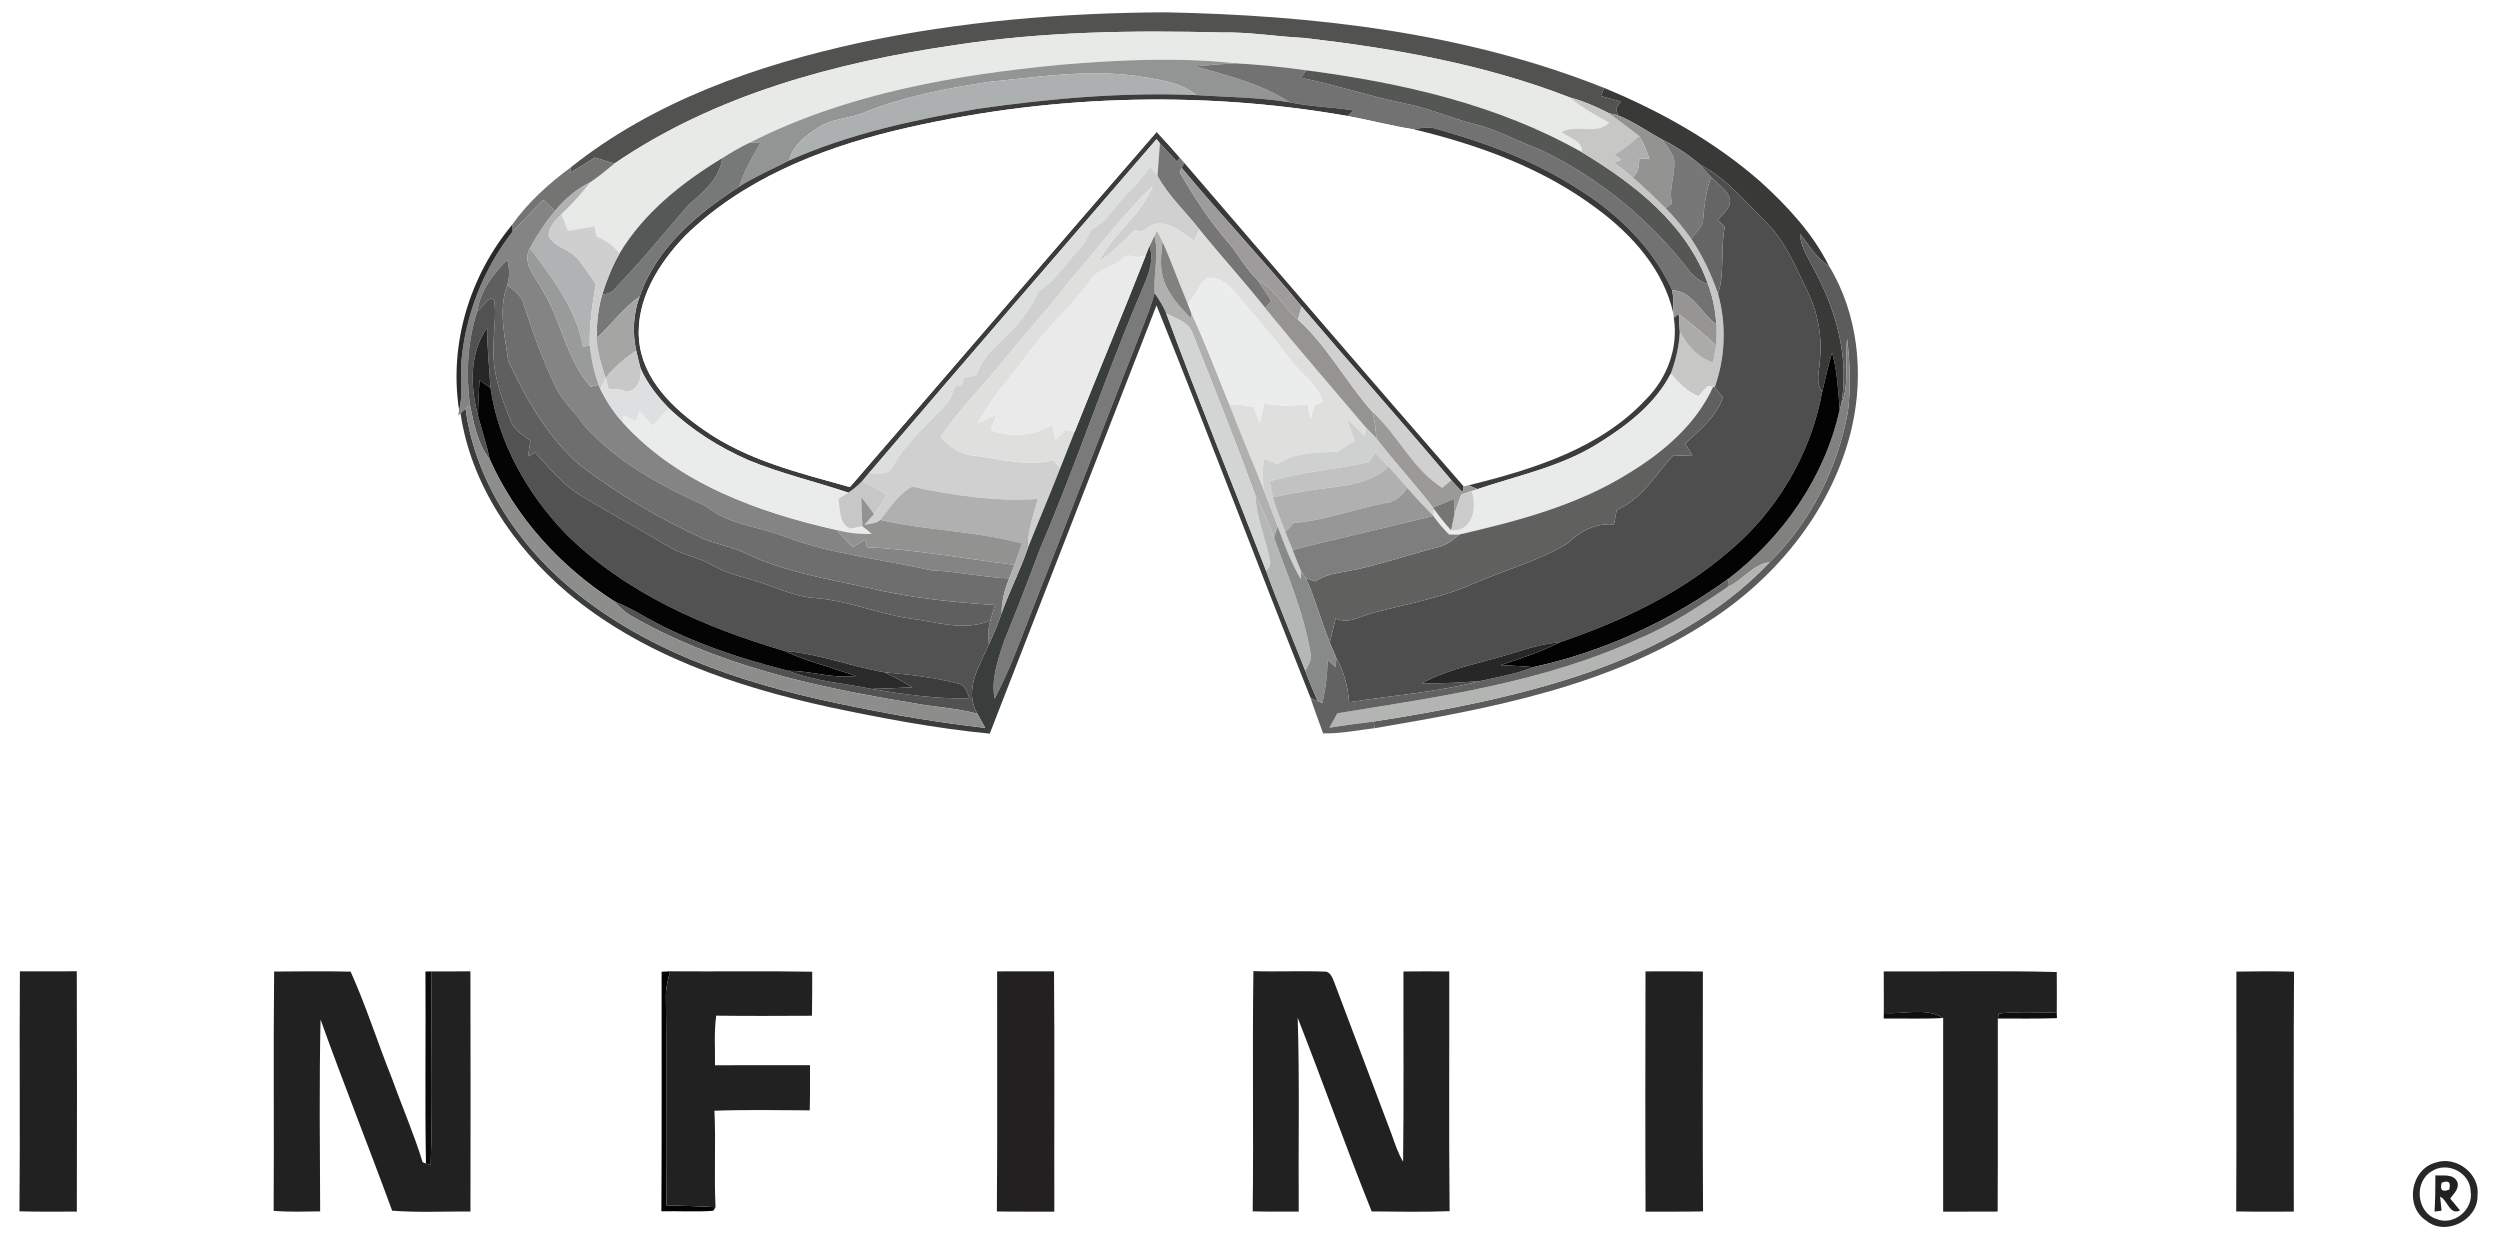 <?xml version="1.0" encoding="UTF-8" ?>
<!DOCTYPE svg PUBLIC "-//W3C//DTD SVG 1.1//EN" "http://www.w3.org/Graphics/SVG/1.1/DTD/svg11.dtd">
<svg width="573pt" height="285pt" viewBox="0 0 573 285" version="1.1" xmlns="http://www.w3.org/2000/svg">
<path fill="#ffffff" d=" M 0.00 0.00 L 573.00 0.00 L 573.00 285.00 L 0.00 285.00 L 0.00 0.00 Z" />
<path fill="#525251" d=" M 196.89 9.83 C 219.92 4.89 243.53 2.94 267.05 2.82 C 301.15 3.50 335.81 7.42 367.70 20.17 C 367.51 20.63 367.12 21.55 366.92 22.01 C 368.43 22.44 369.94 22.85 371.45 23.27 C 371.10 23.79 370.75 24.32 370.42 24.85 C 370.51 25.24 370.70 26.03 370.79 26.43 C 370.28 26.31 369.28 26.07 368.77 25.95 C 365.89 24.47 362.91 23.15 359.77 22.32 C 340.33 14.76 319.62 11.10 298.96 8.70 C 292.62 8.40 286.34 7.31 279.98 7.44 C 259.50 6.93 238.96 7.22 218.68 10.36 C 191.40 14.35 163.81 21.77 140.80 37.50 C 139.31 37.03 137.83 36.57 136.35 36.12 C 134.45 37.33 132.54 38.52 130.58 39.64 L 130.93 38.27 C 149.92 23.18 173.42 14.96 196.89 9.83 Z" />
<path fill="#e8eae8" d=" M 218.68 10.36 C 238.96 7.22 259.50 6.93 279.98 7.44 C 286.34 7.31 292.62 8.40 298.96 8.70 C 319.62 11.10 340.33 14.76 359.77 22.32 C 362.50 24.68 365.68 26.38 368.81 28.13 C 365.82 31.08 361.38 28.33 357.92 30.26 C 359.51 31.68 362.82 32.19 362.57 34.90 C 343.27 23.94 321.25 18.98 299.43 16.12 C 294.03 15.37 288.61 14.80 283.17 14.51 C 269.81 13.06 256.33 13.74 242.98 14.85 C 218.63 17.20 193.87 21.50 171.87 32.68 C 169.69 33.73 167.59 34.93 165.56 36.23 C 156.35 41.82 147.59 48.74 141.99 58.10 C 140.62 56.32 138.78 55.06 136.72 54.20 C 136.56 53.43 136.40 52.65 136.25 51.88 C 134.22 52.21 132.19 52.55 130.16 52.90 C 129.67 51.61 129.18 50.33 128.70 49.04 C 131.09 46.82 133.25 44.37 135.25 41.80 C 137.20 40.49 139.00 39.00 140.80 37.50 C 163.81 21.77 191.40 14.35 218.68 10.36 Z" />
<path fill="#939494" d=" M 242.98 14.85 C 256.33 13.74 269.81 13.06 283.17 14.51 C 280.09 14.67 277.02 14.96 273.95 15.18 C 281.33 17.35 289.03 19.15 295.53 23.43 C 288.49 22.28 281.34 22.27 274.25 21.80 C 270.31 18.68 265.14 18.17 260.36 17.39 C 249.15 15.87 237.91 17.65 226.75 18.76 C 217.19 20.22 207.64 22.00 198.61 25.56 C 194.78 27.29 190.22 27.06 186.80 29.72 C 184.18 31.45 181.63 33.57 180.88 36.78 C 177.03 38.73 173.07 40.47 169.41 42.77 C 170.58 39.21 172.44 35.95 174.31 32.73 C 173.70 32.72 172.48 32.69 171.87 32.68 C 193.87 21.50 218.63 17.20 242.98 14.85 Z" />
<path fill="#717271" d=" M 273.95 15.18 C 277.02 14.96 280.09 14.67 283.17 14.51 C 288.61 14.80 294.03 15.37 299.43 16.12 C 299.11 16.55 298.46 17.39 298.13 17.82 C 306.22 19.45 314.04 22.12 322.13 23.75 C 327.51 24.78 332.52 27.10 337.83 28.39 C 343.05 29.68 347.76 32.35 352.79 34.20 C 366.24 40.53 378.00 50.20 387.10 61.94 C 388.16 63.51 389.79 64.48 391.50 65.20 C 392.61 68.13 393.15 71.24 393.42 74.35 C 389.87 71.97 388.02 66.70 383.27 66.52 C 378.87 56.95 371.15 49.29 362.33 43.71 C 352.26 37.07 340.84 32.79 329.28 29.56 C 327.57 28.97 325.77 29.30 324.05 29.64 C 318.92 28.87 313.90 27.50 308.80 26.58 C 309.18 26.27 309.92 25.65 310.29 25.33 C 305.40 24.49 300.39 24.48 295.53 23.43 C 289.03 19.15 281.33 17.35 273.95 15.18 Z" />
<path fill="#adb0b0" d=" M 226.75 18.76 C 237.91 17.65 249.15 15.87 260.36 17.39 C 265.14 18.17 270.31 18.68 274.25 21.80 C 257.43 21.08 240.60 22.58 223.96 24.96 C 209.28 27.50 194.54 30.69 180.88 36.78 C 181.63 33.57 184.18 31.45 186.80 29.72 C 190.22 27.06 194.78 27.29 198.61 25.56 C 207.64 22.00 217.19 20.22 226.75 18.76 Z" />
<path fill="#555755" d=" M 298.13 17.82 C 298.46 17.39 299.11 16.55 299.43 16.12 C 321.25 18.98 343.27 23.94 362.57 34.90 C 374.61 42.13 386.67 51.47 391.50 65.20 C 389.79 64.48 388.16 63.51 387.10 61.94 C 378.00 50.20 366.24 40.53 352.79 34.20 C 347.76 32.35 343.05 29.68 337.83 28.39 C 332.52 27.10 327.51 24.78 322.13 23.75 C 314.04 22.12 306.22 19.45 298.13 17.82 Z" />
<path fill="#393938" d=" M 367.70 20.17 C 380.59 25.49 392.95 32.41 403.48 41.62 C 409.64 47.22 415.46 53.46 419.21 60.97 C 416.28 59.21 414.66 56.16 412.56 53.60 C 412.64 56.48 414.39 58.89 415.59 61.41 C 420.80 70.90 423.94 81.90 422.01 92.76 L 421.65 93.86 C 421.34 89.48 421.07 85.06 419.92 80.80 C 419.06 83.78 418.32 86.80 417.65 89.83 C 416.10 87.83 416.95 85.31 417.07 83.04 C 417.73 77.50 416.75 71.83 414.31 66.82 C 411.65 61.34 409.33 55.48 404.93 51.10 C 400.15 46.38 395.82 40.98 389.77 37.80 C 387.03 35.51 384.08 33.47 380.86 31.92 C 377.49 30.10 374.37 27.82 370.79 26.43 C 370.70 26.03 370.51 25.24 370.42 24.85 C 370.75 24.32 371.10 23.79 371.45 23.27 C 369.94 22.85 368.43 22.44 366.92 22.01 C 367.12 21.55 367.51 20.63 367.70 20.17 Z" />
<path fill="#3c3c3c" d=" M 223.96 24.96 C 240.60 22.58 257.43 21.08 274.25 21.80 C 281.34 22.27 288.49 22.28 295.53 23.43 C 300.39 24.48 305.40 24.49 310.29 25.33 C 309.92 25.65 309.18 26.27 308.80 26.58 C 274.42 20.55 238.87 21.82 204.94 29.98 C 187.49 34.25 170.07 41.27 157.06 54.03 C 150.96 60.37 145.71 68.73 146.47 77.86 C 147.24 86.98 154.36 93.76 161.48 98.64 C 171.39 105.57 183.32 108.41 194.79 111.64 C 218.26 84.54 241.58 57.30 265.10 30.23 C 266.94 32.19 268.74 34.18 270.49 36.22 L 269.75 37.01 C 268.44 35.64 267.12 34.27 265.85 32.85 C 265.66 32.61 265.28 32.13 265.09 31.89 C 243.12 57.37 221.04 82.77 199.22 108.38 C 198.70 109.01 198.18 109.63 197.66 110.25 C 196.70 111.26 195.63 112.17 194.46 112.93 C 186.81 110.35 178.91 108.53 171.45 105.43 C 164.81 102.51 158.55 98.59 153.30 93.56 C 150.71 90.89 148.36 87.92 146.83 84.49 C 146.48 83.13 146.14 81.76 145.83 80.39 C 144.90 76.25 145.16 71.91 146.61 67.93 C 150.43 56.77 159.82 48.96 169.41 42.77 C 173.07 40.47 177.03 38.73 180.88 36.78 C 194.54 30.69 209.28 27.50 223.96 24.96 Z" />
<path fill="#ffffff" d=" M 204.94 29.98 C 238.87 21.82 274.42 20.55 308.80 26.58 C 313.90 27.50 318.92 28.87 324.05 29.64 C 338.94 33.21 353.70 38.56 366.04 47.85 C 374.09 53.80 381.29 61.82 383.53 71.84 C 383.55 72.10 383.60 72.61 383.63 72.86 C 384.72 79.62 382.14 86.61 377.36 91.42 C 366.74 102.88 351.28 107.58 336.58 111.24 C 336.30 111.30 335.75 111.42 335.47 111.48 C 313.99 86.89 292.75 62.08 271.44 37.34 C 271.12 36.96 270.81 36.59 270.49 36.22 C 268.74 34.18 266.94 32.19 265.10 30.23 C 241.58 57.30 218.26 84.54 194.79 111.64 C 183.32 108.41 171.39 105.57 161.48 98.64 C 154.36 93.76 147.24 86.98 146.47 77.86 C 145.71 68.73 150.96 60.37 157.06 54.03 C 170.07 41.27 187.49 34.25 204.94 29.98 Z" />
<path fill="#c7c7c6" d=" M 359.77 22.32 C 362.91 23.15 365.89 24.47 368.77 25.95 C 371.09 27.69 373.43 29.41 375.72 31.18 C 373.91 32.77 371.98 34.21 369.97 35.53 C 370.38 35.81 371.21 36.36 371.63 36.64 C 371.20 36.80 370.35 37.11 369.92 37.27 C 371.37 38.34 372.80 39.43 374.17 40.60 C 376.79 42.89 379.31 45.29 381.79 47.73 C 383.90 49.90 385.85 52.23 387.61 54.70 C 390.24 58.60 392.24 62.88 393.78 67.32 C 395.74 74.36 395.47 81.88 393.02 88.77 L 392.67 88.62 C 392.35 88.59 391.69 88.53 391.36 88.50 C 390.66 89.26 389.97 90.05 389.30 90.84 C 386.68 89.79 384.74 87.73 382.94 85.65 C 384.09 82.54 384.87 79.28 385.01 75.96 C 386.70 79.07 389.09 82.07 392.64 83.08 C 392.89 81.78 393.13 80.47 393.35 79.17 C 393.44 77.56 393.47 75.96 393.42 74.35 C 393.15 71.24 392.61 68.13 391.50 65.20 C 386.67 51.47 374.61 42.13 362.57 34.90 C 362.82 32.19 359.51 31.68 357.92 30.26 C 361.38 28.33 365.82 31.08 368.81 28.13 C 365.68 26.38 362.50 24.68 359.77 22.32 Z" />
<path fill="#939392" d=" M 368.77 25.95 C 369.28 26.07 370.28 26.31 370.79 26.43 C 374.37 27.82 377.49 30.10 380.86 31.92 C 381.90 33.26 382.99 34.62 383.63 36.21 C 384.25 39.68 382.33 43.10 383.22 46.57 C 382.86 46.86 382.14 47.44 381.79 47.73 C 379.31 45.29 376.79 42.89 374.17 40.60 C 375.61 39.59 375.63 37.89 375.75 36.32 C 376.51 36.34 377.28 36.36 378.05 36.38 C 377.39 34.59 376.73 32.80 375.72 31.18 C 373.43 29.41 371.09 27.69 368.77 25.95 Z" />
<path fill="#393938" d=" M 324.05 29.64 C 325.77 29.30 327.57 28.97 329.28 29.56 C 340.84 32.79 352.26 37.07 362.33 43.71 C 371.15 49.29 378.87 56.95 383.27 66.52 C 383.60 68.27 383.56 70.07 383.53 71.84 C 381.29 61.82 374.09 53.80 366.04 47.85 C 353.70 38.56 338.94 33.21 324.05 29.64 Z" />
<path fill="#afafaf" d=" M 375.72 31.18 C 376.73 32.80 377.39 34.59 378.05 36.38 C 377.28 36.36 376.51 36.34 375.75 36.32 C 375.63 37.89 375.61 39.59 374.17 40.60 C 372.80 39.43 371.37 38.34 369.92 37.27 C 370.35 37.11 371.20 36.80 371.63 36.64 C 371.21 36.36 370.38 35.81 369.97 35.53 C 371.98 34.21 373.91 32.77 375.72 31.18 Z" />
<path fill="#777778" d=" M 380.86 31.92 C 384.08 33.47 387.03 35.51 389.77 37.80 C 390.57 38.74 391.35 39.70 392.20 40.61 C 391.05 43.71 390.60 46.98 390.36 50.26 C 390.28 52.11 388.56 53.28 387.61 54.70 C 385.85 52.23 383.90 49.90 381.79 47.73 C 382.14 47.44 382.86 46.86 383.22 46.57 C 382.33 43.10 384.25 39.68 383.63 36.21 C 382.99 34.62 381.90 33.26 380.86 31.92 Z" />
<path fill="#767978" d=" M 165.56 36.23 C 167.59 34.93 169.69 33.73 171.87 32.68 C 172.48 32.69 173.70 32.72 174.31 32.73 C 172.44 35.95 170.58 39.21 169.41 42.77 C 159.82 48.96 150.43 56.77 146.61 67.93 C 142.84 70.62 140.12 74.41 136.74 77.53 C 136.77 74.16 137.04 70.77 138.02 67.53 C 139.17 67.37 140.35 67.08 141.05 66.05 C 146.94 59.93 152.31 53.33 157.86 46.91 C 161.22 44.06 164.96 40.90 165.56 36.23 Z" />
<path fill="#dcdfde" d=" M 199.22 108.38 C 221.04 82.77 243.12 57.37 265.09 31.89 C 265.28 32.13 265.66 32.61 265.85 32.85 C 265.69 35.34 265.45 37.83 265.29 40.32 C 264.88 39.81 264.06 38.79 263.65 38.28 C 260.86 42.26 257.05 45.36 254.21 49.29 C 253.16 50.84 251.52 51.77 250.00 52.77 C 249.31 54.37 248.48 55.93 247.26 57.20 C 244.23 60.44 241.92 64.41 238.03 66.76 C 235.95 71.73 232.18 75.72 228.28 79.33 C 226.26 81.14 224.73 83.43 223.76 85.96 C 222.79 86.19 221.82 86.41 220.85 86.63 C 220.74 87.17 220.63 87.72 220.53 88.26 C 219.99 88.36 219.45 88.47 218.92 88.57 C 218.33 90.00 217.90 91.57 216.84 92.74 C 212.59 97.24 207.81 101.37 204.70 106.79 C 203.68 108.96 201.15 108.58 199.22 108.38 Z" />
<path fill="#777676" d=" M 265.29 40.32 C 265.45 37.83 265.69 35.34 265.85 32.85 C 267.12 34.27 268.44 35.64 269.75 37.01 L 270.49 36.22 C 270.81 36.59 271.12 36.96 271.44 37.34 C 271.30 37.63 271.00 38.20 270.85 38.49 L 270.37 39.45 C 273.72 45.28 277.45 50.96 281.90 56.03 C 284.07 58.70 285.70 61.81 288.24 64.18 C 289.32 65.76 290.35 67.37 291.42 68.96 C 291.06 69.37 290.34 70.21 289.98 70.62 C 285.12 64.47 279.82 58.70 274.90 52.59 C 271.73 48.48 267.78 44.93 265.29 40.32 Z" />
<path fill="#747472" d=" M 136.35 36.12 C 137.83 36.57 139.31 37.03 140.80 37.50 C 139.00 39.00 137.20 40.49 135.25 41.80 C 132.10 43.35 129.42 45.66 127.20 48.36 C 126.31 47.51 125.42 46.65 124.53 45.80 C 122.13 48.19 119.83 50.68 117.47 53.10 L 117.44 51.45 C 121.01 46.32 125.90 42.01 130.93 38.27 L 130.58 39.64 C 132.54 38.52 134.45 37.33 136.35 36.12 Z" />
<path fill="#565858" d=" M 141.99 58.10 C 147.59 48.74 156.35 41.82 165.56 36.23 C 164.96 40.90 161.22 44.06 157.86 46.91 C 152.31 53.33 146.94 59.93 141.05 66.05 C 140.35 67.08 139.17 67.37 138.02 67.53 C 139.02 64.26 140.30 61.07 141.99 58.10 Z" />
<path fill="#cfd0cf" d=" M 254.21 49.29 C 257.05 45.36 260.86 42.26 263.65 38.28 C 264.06 38.79 264.88 39.81 265.29 40.32 C 267.78 44.93 271.73 48.48 274.90 52.59 C 274.59 53.25 273.96 54.56 273.65 55.21 C 271.22 53.55 268.82 51.23 265.67 51.25 C 264.11 51.19 262.92 52.37 261.65 53.07 C 261.14 52.96 260.64 52.86 260.14 52.75 C 257.54 55.35 254.87 57.90 251.85 60.01 C 255.00 53.51 261.57 49.37 264.24 42.58 C 257.49 49.07 251.92 56.68 245.70 63.66 C 240.31 70.90 234.02 77.39 228.50 84.53 C 224.04 89.58 219.50 94.58 215.59 100.09 C 217.50 102.39 220.09 104.10 223.11 104.41 C 229.18 105.11 235.33 107.01 241.42 105.50 C 241.82 105.95 242.62 106.84 243.01 107.29 C 240.63 113.41 238.04 119.44 235.61 125.53 C 235.49 121.67 236.87 118.03 237.86 114.35 C 228.14 115.01 218.51 113.54 209.05 111.54 C 205.88 113.18 203.97 116.47 201.76 119.16 C 201.52 119.31 201.04 119.63 200.80 119.78 C 200.13 119.92 198.79 120.18 198.12 120.31 C 198.67 119.69 199.77 118.46 200.32 117.84 C 201.48 116.46 202.36 114.87 203.21 113.28 C 201.36 112.27 199.51 111.26 197.66 110.25 C 198.18 109.63 198.70 109.01 199.22 108.38 C 201.15 108.58 203.68 108.96 204.70 106.79 C 207.81 101.37 212.59 97.24 216.84 92.74 C 217.90 91.57 218.33 90.00 218.92 88.57 C 219.45 88.47 219.99 88.36 220.53 88.26 C 220.63 87.72 220.74 87.17 220.85 86.63 C 221.82 86.41 222.79 86.19 223.76 85.96 C 224.73 83.43 226.26 81.14 228.28 79.33 C 232.18 75.72 235.95 71.73 238.03 66.76 C 241.92 64.41 244.23 60.44 247.26 57.20 C 248.48 55.93 249.31 54.37 250.00 52.77 C 251.52 51.77 253.16 50.84 254.21 49.29 Z" />
<path fill="#393938" d=" M 270.85 38.49 C 271.00 38.20 271.30 37.63 271.44 37.34 C 292.75 62.08 313.99 86.89 335.47 111.48 L 335.20 112.84 C 334.34 111.92 333.49 111.01 332.66 110.07 C 321.36 96.67 309.69 83.59 298.33 70.24 C 289.43 59.43 279.78 49.27 270.85 38.49 Z" />
<path fill="#4d4e4d" d=" M 389.77 37.80 C 395.82 40.98 400.15 46.38 404.93 51.10 C 409.33 55.48 411.65 61.34 414.31 66.82 C 416.75 71.83 417.73 77.50 417.07 83.04 C 416.95 85.31 416.10 87.83 417.65 89.83 C 415.03 104.18 407.08 117.54 395.79 126.78 C 384.64 136.27 371.17 142.58 357.39 147.25 C 352.36 147.58 347.69 149.56 342.86 150.82 C 337.10 152.48 331.12 153.67 325.85 156.67 C 330.35 156.64 334.85 156.48 339.33 156.07 C 329.47 158.66 319.25 159.36 309.21 160.95 C 308.95 157.39 308.04 153.91 306.29 150.79 C 305.77 149.61 305.26 148.43 304.78 147.25 C 305.23 145.41 305.68 143.58 306.13 141.75 C 309.20 143.19 312.17 141.01 315.13 140.33 C 322.78 138.38 330.62 136.97 337.87 133.70 C 345.03 130.58 352.76 128.56 359.44 124.45 C 362.26 121.65 365.85 119.83 369.92 120.21 C 370.13 119.09 370.34 117.97 370.56 116.86 C 376.26 114.47 379.41 108.84 383.41 104.48 C 384.90 104.43 386.39 104.38 387.88 104.33 C 387.32 103.46 386.77 102.59 386.22 101.72 C 389.52 98.52 393.36 95.65 394.88 91.10 C 394.27 90.31 393.65 89.54 393.02 88.77 C 395.47 81.88 395.74 74.36 393.78 67.32 C 395.37 62.35 394.26 57.09 395.32 52.04 C 394.80 51.46 394.26 50.92 393.68 50.41 C 394.98 48.93 397.22 47.27 396.30 45.01 C 395.34 43.21 393.58 42.05 392.20 40.61 C 391.35 39.70 390.57 38.74 389.77 37.80 Z" />
<path fill="#9e9b9c" d=" M 270.37 39.45 L 270.85 38.49 C 279.78 49.27 289.43 59.43 298.33 70.24 C 298.11 70.99 297.69 72.49 297.48 73.24 C 294.17 70.42 292.26 66.15 288.24 64.18 C 285.70 61.81 284.07 58.70 281.90 56.03 C 277.45 50.96 273.72 45.28 270.37 39.45 Z" />
<path fill="#656565" d=" M 392.20 40.61 C 393.58 42.05 395.34 43.21 396.30 45.01 C 397.22 47.27 394.98 48.93 393.68 50.41 C 394.26 50.92 394.80 51.46 395.32 52.04 C 394.26 57.09 395.37 62.35 393.78 67.32 C 392.24 62.88 390.24 58.60 387.61 54.70 C 388.56 53.28 390.28 52.11 390.36 50.26 C 390.60 46.98 391.05 43.71 392.20 40.61 Z" />
<path fill="#b0b2b3" d=" M 127.20 48.36 C 129.42 45.66 132.10 43.35 135.25 41.80 C 133.25 44.37 131.09 46.82 128.70 49.04 C 127.43 50.46 125.69 51.92 125.76 54.00 C 126.92 56.60 130.19 56.98 132.04 58.93 C 133.78 60.83 135.11 63.05 136.57 65.16 C 135.71 69.77 135.08 74.45 135.17 79.15 C 134.78 79.24 134.01 79.43 133.62 79.52 C 132.10 70.81 126.59 63.74 121.45 56.86 C 123.07 53.84 124.97 50.97 127.20 48.36 Z" />
<path fill="#dfe0de" d=" M 245.70 63.66 C 251.92 56.68 257.49 49.07 264.24 42.58 C 261.57 49.37 255.00 53.51 251.85 60.01 C 254.87 57.90 257.54 55.35 260.14 52.75 C 260.64 52.86 261.14 52.96 261.65 53.07 C 262.92 52.37 264.11 51.19 265.67 51.25 C 268.82 51.23 271.22 53.55 273.65 55.21 C 273.96 54.56 274.59 53.25 274.90 52.59 C 279.82 58.70 285.12 64.47 289.98 70.62 C 297.52 79.89 305.36 88.91 313.09 98.02 C 313.02 98.50 312.88 99.46 312.81 99.94 C 311.42 98.59 310.04 97.23 308.65 95.88 C 309.25 97.63 309.88 99.37 310.52 101.10 C 309.12 101.78 307.82 102.64 306.59 103.57 C 301.87 103.70 296.91 103.59 292.84 106.38 C 291.78 105.98 290.72 105.58 289.67 105.19 C 289.39 107.55 289.30 109.94 289.66 112.30 C 287.04 105.74 284.27 99.24 281.74 92.64 C 283.64 92.67 285.52 92.91 287.39 93.23 C 287.82 94.51 288.26 95.78 288.71 97.05 C 289.10 95.50 289.46 93.94 289.79 92.38 C 293.03 93.17 296.37 93.12 299.65 92.58 C 299.90 93.69 300.15 94.81 300.40 95.93 C 300.74 94.88 301.07 93.83 301.41 92.79 C 301.85 92.63 302.72 92.32 303.16 92.17 C 302.14 87.92 298.03 85.71 295.65 82.33 C 291.56 76.80 286.98 71.66 282.54 66.41 C 281.14 64.77 279.00 63.48 276.79 63.70 C 274.72 65.10 274.07 67.85 272.20 69.53 C 270.18 64.85 268.52 60.02 266.43 55.38 C 266.03 54.55 265.62 53.73 265.19 52.93 C 265.04 53.22 264.76 53.79 264.61 54.07 C 264.33 54.66 263.75 55.84 263.47 56.43 C 263.25 56.97 262.82 58.04 262.60 58.57 C 262.05 58.68 260.94 58.90 260.38 59.01 C 259.45 58.76 258.34 58.17 257.57 59.09 C 255.39 61.30 251.82 61.43 250.08 64.11 C 245.62 70.26 239.77 75.23 235.33 81.40 C 231.55 86.57 227.07 91.27 224.15 97.03 C 225.54 96.39 226.92 95.70 228.35 95.13 C 228.01 96.30 227.51 97.40 227.10 98.54 C 231.61 100.41 237.11 99.93 241.19 97.23 C 241.41 98.44 241.64 99.64 241.87 100.85 C 242.64 100.03 243.41 99.22 244.18 98.40 C 244.71 98.55 245.78 98.83 246.31 98.97 C 245.20 101.74 244.09 104.51 243.01 107.29 C 242.62 106.84 241.82 105.95 241.42 105.50 C 235.33 107.01 229.18 105.11 223.11 104.41 C 220.09 104.10 217.50 102.39 215.59 100.09 C 219.50 94.58 224.04 89.58 228.50 84.53 C 234.02 77.39 240.31 70.90 245.70 63.66 Z" />
<path fill="#838483" d=" M 117.47 53.10 C 119.83 50.68 122.13 48.19 124.53 45.80 C 125.42 46.65 126.31 47.51 127.20 48.36 C 124.97 50.97 123.07 53.84 121.45 56.86 C 119.55 60.42 122.82 63.51 124.34 66.49 C 128.70 73.55 129.75 82.33 135.38 88.64 C 135.83 88.53 136.71 88.30 137.16 88.19 C 137.27 88.44 137.50 88.94 137.61 89.19 C 139.02 92.01 140.74 94.68 142.89 96.99 C 155.51 110.88 173.92 117.45 191.78 121.48 C 192.99 122.80 194.21 124.12 195.46 125.40 C 196.38 124.82 197.30 124.25 198.21 123.67 C 198.35 124.11 198.61 124.98 198.75 125.41 C 210.07 125.97 221.29 128.09 232.54 129.45 C 232.14 130.49 231.74 131.53 231.33 132.57 C 225.33 132.33 219.43 130.97 213.41 130.72 C 202.27 128.15 190.77 127.10 179.99 123.05 C 174.01 120.60 167.11 120.40 161.98 116.11 C 151.69 111.39 141.27 105.98 133.73 97.31 C 131.74 94.29 128.83 91.93 127.31 88.61 C 124.42 82.58 122.13 76.29 120.07 69.93 C 119.62 67.83 117.86 66.57 116.27 65.34 C 116.87 63.45 116.77 61.47 116.28 59.57 C 113.02 62.76 110.12 66.58 109.44 71.22 C 107.13 78.17 106.80 85.55 107.69 92.78 C 107.45 93.00 106.96 93.46 106.71 93.68 C 106.42 93.95 105.84 94.49 105.55 94.75 L 105.00 95.26 C 105.05 94.95 105.17 94.34 105.23 94.03 C 106.15 90.42 105.50 86.69 105.72 83.02 C 106.67 72.18 110.76 61.68 117.47 53.10 Z" />
<path fill="#d0cfcf" d=" M 125.76 54.00 C 125.69 51.92 127.43 50.46 128.70 49.04 C 129.18 50.33 129.67 51.61 130.16 52.90 C 132.19 52.55 134.22 52.21 136.25 51.88 C 136.40 52.65 136.56 53.43 136.72 54.20 C 138.78 55.06 140.62 56.32 141.99 58.10 C 140.30 61.07 139.02 64.26 138.02 67.53 C 137.04 70.77 136.77 74.16 136.74 77.53 C 136.92 80.67 137.85 83.69 138.83 86.66 C 138.52 87.29 137.91 88.55 137.61 89.19 C 137.50 88.94 137.27 88.44 137.16 88.19 C 136.15 85.26 135.48 82.22 135.17 79.15 C 135.08 74.45 135.71 69.77 136.57 65.16 C 135.11 63.05 133.78 60.83 132.04 58.93 C 130.19 56.98 126.92 56.60 125.76 54.00 Z" />
<path fill="#2a2a2a" d=" M 105.23 94.03 C 102.87 78.88 107.67 63.15 117.44 51.45 L 117.47 53.10 C 110.76 61.68 106.67 72.18 105.72 83.02 C 105.50 86.69 106.15 90.42 105.23 94.03 Z" />
<path fill="#b0b0af" d=" M 264.61 54.07 C 264.76 53.79 265.04 53.22 265.19 52.93 C 265.62 53.73 266.03 54.55 266.43 55.38 C 266.19 58.12 265.77 60.93 266.56 63.63 C 267.60 67.37 270.36 70.29 272.99 73.02 L 273.12 71.87 C 276.28 78.67 278.94 85.69 281.74 92.64 C 284.27 99.24 287.04 105.74 289.66 112.30 C 290.73 115.08 291.84 117.84 292.85 120.65 C 292.64 121.29 292.22 122.56 292.00 123.20 C 290.72 119.95 289.43 116.70 287.76 113.62 C 283.21 101.17 278.31 88.86 273.39 76.55 C 272.52 73.85 269.59 73.02 267.32 71.88 C 266.64 70.21 265.68 68.67 264.63 67.22 C 264.36 62.83 265.65 58.40 264.61 54.07 Z" />
<path fill="#5c5c5c" d=" M 412.56 53.60 C 414.66 56.16 416.28 59.21 419.21 60.97 C 425.83 71.83 427.27 85.50 424.48 97.83 C 420.25 116.23 407.70 131.96 392.03 142.13 C 369.18 157.28 341.65 162.39 315.08 166.90 C 315.02 166.52 314.89 165.76 314.82 165.38 C 331.48 162.78 348.14 159.59 364.11 154.08 C 379.46 148.66 394.33 140.80 405.60 128.86 C 414.94 119.68 421.15 107.38 423.51 94.53 C 424.27 88.94 424.00 83.23 423.37 77.63 C 422.79 82.66 423.96 87.95 422.01 92.76 C 423.94 81.90 420.80 70.90 415.59 61.41 C 414.39 58.89 412.64 56.48 412.56 53.60 Z" />
<path fill="#797a79" d=" M 264.61 54.07 C 265.65 58.40 264.36 62.83 264.63 67.22 C 263.86 70.10 262.72 72.86 261.65 75.63 C 252.96 97.66 244.52 119.77 235.80 141.79 C 233.45 148.01 231.07 154.24 227.97 160.14 C 227.08 155.64 228.77 151.18 230.12 146.96 C 233.06 139.83 235.81 132.62 238.53 125.40 C 246.71 106.29 253.22 86.52 261.34 67.38 C 262.75 63.93 264.74 60.25 263.47 56.43 C 263.75 55.84 264.33 54.66 264.61 54.07 Z" />
<path fill="#838280" d=" M 266.56 63.63 C 265.77 60.93 266.19 58.12 266.43 55.38 C 268.52 60.02 270.18 64.85 272.20 69.53 C 272.51 70.31 272.82 71.09 273.12 71.87 L 272.99 73.02 C 270.36 70.29 267.60 67.37 266.56 63.63 Z" />
<path fill="#999a9a" d=" M 124.34 66.49 C 122.82 63.51 119.55 60.42 121.45 56.86 C 126.59 63.74 132.10 70.81 133.62 79.52 C 134.01 79.43 134.78 79.24 135.17 79.15 C 135.48 82.22 136.15 85.26 137.16 88.19 C 136.71 88.30 135.83 88.53 135.38 88.64 C 129.75 82.33 128.70 73.55 124.34 66.49 Z" />
<path fill="#393d3b" d=" M 263.47 56.43 C 264.74 60.25 262.75 63.93 261.34 67.38 C 253.22 86.52 246.71 106.29 238.53 125.40 C 235.81 132.62 233.06 139.83 230.12 146.96 C 228.77 151.18 227.08 155.64 227.97 160.14 C 231.07 154.24 233.45 148.01 235.80 141.79 C 244.52 119.77 252.96 97.66 261.65 75.63 C 262.72 72.86 263.86 70.10 264.63 67.22 C 265.68 68.67 266.64 70.21 267.32 71.88 C 274.61 91.67 282.60 111.19 290.20 130.86 C 293.00 138.57 296.20 146.12 299.18 153.76 C 300.06 156.12 300.98 158.46 302.08 160.73 C 301.66 160.54 300.81 160.16 300.39 159.97 C 288.44 130.05 277.14 99.86 265.07 70.00 C 252.34 102.72 239.60 135.44 226.85 168.15 C 214.45 166.96 202.20 164.62 190.02 162.06 C 168.60 157.37 146.99 150.09 129.98 135.77 C 117.70 125.30 107.94 110.93 105.55 94.75 C 105.84 94.49 106.42 93.95 106.71 93.68 C 108.98 110.66 119.34 125.83 132.61 136.29 C 150.80 150.70 173.58 157.62 196.04 162.03 C 205.89 164.07 215.83 165.68 225.82 166.84 C 225.37 166.03 224.48 164.41 224.03 163.60 C 220.82 158.17 224.49 152.66 226.66 147.67 C 227.73 145.34 228.76 143.00 229.56 140.57 C 231.37 135.48 233.88 130.66 235.61 125.53 C 238.04 119.44 240.63 113.41 243.01 107.29 C 244.09 104.51 245.20 101.74 246.31 98.97 C 251.68 85.48 257.29 72.08 262.60 58.57 C 262.82 58.04 263.25 56.97 263.47 56.43 Z" />
<path fill="#eaeaea" d=" M 257.57 59.09 C 258.34 58.17 259.45 58.76 260.38 59.01 C 260.94 58.90 262.05 58.68 262.60 58.57 C 257.29 72.08 251.68 85.48 246.31 98.97 C 245.78 98.83 244.71 98.55 244.18 98.40 C 243.41 99.22 242.64 100.03 241.87 100.85 C 241.64 99.64 241.41 98.44 241.19 97.23 C 237.11 99.93 231.61 100.41 227.10 98.54 C 227.51 97.40 228.01 96.30 228.35 95.13 C 226.92 95.70 225.54 96.39 224.15 97.03 C 227.07 91.27 231.55 86.57 235.33 81.40 C 239.77 75.23 245.62 70.26 250.08 64.11 C 251.82 61.43 255.39 61.30 257.57 59.09 Z" />
<path fill="#5f5f5f" d=" M 109.44 71.22 C 110.12 66.58 113.02 62.76 116.28 59.57 C 116.77 61.47 116.87 63.45 116.27 65.34 C 114.17 71.01 115.71 77.06 116.53 82.82 C 120.71 91.61 125.64 100.42 133.18 106.82 C 141.94 113.40 151.41 119.06 161.41 123.56 C 164.33 124.75 167.49 125.28 170.38 126.56 C 179.35 131.03 189.36 132.60 199.06 134.73 C 208.57 137.03 218.34 138.04 228.08 138.66 C 227.71 139.84 227.33 141.02 226.99 142.22 C 220.84 144.83 214.40 142.43 208.14 141.70 C 200.99 140.54 194.20 137.66 186.94 137.08 C 181.71 136.75 177.06 134.19 172.09 132.82 C 169.13 131.98 166.11 131.21 163.44 129.62 C 160.56 127.87 157.13 127.41 154.18 125.80 C 147.06 121.57 139.77 117.63 132.69 113.31 C 128.71 110.85 125.82 107.08 122.65 103.71 C 122.11 104.01 121.57 104.30 121.03 104.60 C 121.21 103.39 121.39 102.19 121.57 100.98 C 119.72 99.71 117.67 98.39 116.93 96.14 C 114.88 90.99 112.89 85.61 113.12 79.97 C 113.04 76.25 113.80 72.52 113.28 68.82 C 111.90 67.37 110.63 70.64 109.44 71.22 Z" />
<path fill="#ebecec" d=" M 276.79 63.70 C 279.00 63.48 281.14 64.77 282.54 66.41 C 286.98 71.66 291.56 76.80 295.65 82.33 C 298.03 85.71 302.14 87.92 303.16 92.17 C 302.72 92.32 301.85 92.63 301.41 92.79 C 301.07 93.83 300.74 94.88 300.40 95.93 C 300.15 94.81 299.90 93.69 299.65 92.58 C 296.37 93.12 293.03 93.17 289.79 92.38 C 289.46 93.94 289.10 95.50 288.71 97.05 C 288.26 95.78 287.82 94.51 287.39 93.23 C 285.52 92.91 283.64 92.67 281.74 92.64 C 278.94 85.69 276.28 78.67 273.12 71.87 C 272.82 71.09 272.51 70.31 272.20 69.53 C 274.07 67.85 274.72 65.10 276.79 63.70 Z" />
<path fill="#959491" d=" M 288.24 64.18 C 292.26 66.15 294.17 70.42 297.48 73.24 C 304.27 79.35 308.49 87.61 314.55 94.38 C 315.08 96.39 315.35 98.46 315.47 100.53 C 314.67 99.69 313.88 98.86 313.09 98.02 C 305.36 88.91 297.52 79.89 289.98 70.62 C 290.34 70.21 291.06 69.37 291.42 68.96 C 290.35 67.37 289.32 65.76 288.24 64.18 Z" />
<path fill="#6e6e6e" d=" M 116.27 65.34 C 117.86 66.57 119.62 67.83 120.07 69.93 C 122.13 76.29 124.42 82.58 127.31 88.61 C 128.83 91.93 131.74 94.29 133.73 97.31 C 141.27 105.98 151.69 111.39 161.98 116.11 C 167.11 120.40 174.01 120.60 179.99 123.05 C 190.77 127.10 202.27 128.15 213.41 130.72 C 219.43 130.97 225.33 132.33 231.33 132.57 C 230.23 135.10 229.61 137.81 229.56 140.57 C 228.76 143.00 227.73 145.34 226.66 147.67 C 226.43 145.84 226.45 143.99 226.99 142.22 C 227.33 141.02 227.71 139.84 228.08 138.66 C 218.34 138.04 208.57 137.03 199.06 134.73 C 189.36 132.60 179.35 131.03 170.38 126.56 C 167.49 125.28 164.33 124.75 161.41 123.56 C 151.41 119.06 141.94 113.40 133.18 106.82 C 125.64 100.42 120.71 91.61 116.53 82.82 C 115.71 77.06 114.17 71.01 116.27 65.34 Z" />
<path fill="#969594" d=" M 383.27 66.52 C 388.02 66.70 389.87 71.97 393.42 74.35 C 393.47 75.96 393.44 77.56 393.35 79.17 C 390.60 76.63 387.75 74.20 384.77 71.94 C 384.49 72.17 383.91 72.63 383.63 72.86 C 383.60 72.61 383.55 72.10 383.53 71.84 C 383.56 70.07 383.60 68.27 383.27 66.52 Z" />
<path fill="#525252" d=" M 109.44 71.22 C 110.63 70.64 111.90 67.37 113.28 68.82 C 113.80 72.52 113.04 76.25 113.12 79.97 C 112.89 85.61 114.88 90.99 116.93 96.14 C 117.67 98.39 119.72 99.71 121.57 100.98 C 121.39 102.19 121.21 103.39 121.03 104.60 C 121.57 104.30 122.11 104.01 122.65 103.71 C 125.82 107.08 128.71 110.85 132.69 113.31 C 139.77 117.63 147.06 121.57 154.18 125.80 C 157.13 127.41 160.56 127.87 163.44 129.62 C 166.11 131.21 169.13 131.98 172.09 132.82 C 177.06 134.19 181.71 136.75 186.94 137.08 C 194.20 137.66 200.99 140.54 208.14 141.70 C 214.40 142.43 220.84 144.83 226.99 142.22 C 226.45 143.99 226.43 145.84 226.66 147.67 C 224.49 152.66 220.82 158.17 224.03 163.60 C 219.03 162.20 213.81 162.08 208.74 161.04 C 186.44 157.41 163.87 152.35 144.17 140.86 C 142.81 139.99 141.73 138.79 140.59 137.68 C 142.57 138.58 144.55 139.49 146.44 140.57 C 157.05 146.80 168.81 150.75 180.69 153.75 C 186.79 156.21 193.42 156.56 199.79 157.91 C 207.17 159.16 214.69 160.26 222.19 160.03 C 221.60 158.65 221.18 156.78 219.36 156.62 C 213.92 155.22 208.31 154.59 202.72 154.09 C 194.98 152.76 187.57 149.78 179.70 149.17 C 161.46 143.79 143.34 135.93 129.67 122.34 C 120.90 113.20 114.26 101.56 112.42 88.93 C 112.17 84.32 111.63 79.72 111.66 75.09 C 107.55 81.01 107.77 88.63 109.57 95.32 C 110.47 98.66 111.57 101.94 112.27 105.33 C 109.44 101.74 108.61 97.14 107.69 92.78 C 106.80 85.55 107.13 78.17 109.44 71.22 Z" />
<path fill="#a5a5a4" d=" M 136.74 77.53 C 140.12 74.41 142.84 70.62 146.61 67.93 C 145.16 71.91 144.90 76.25 145.83 80.39 C 143.20 82.12 140.74 84.13 138.83 86.66 C 137.85 83.69 136.92 80.67 136.74 77.53 Z" />
<path fill="#cfd0cf" d=" M 298.33 70.24 C 309.69 83.59 321.36 96.67 332.66 110.07 C 332.14 110.51 331.09 111.37 330.56 111.80 C 323.71 107.48 320.44 99.71 314.55 94.38 C 308.49 87.61 304.27 79.35 297.48 73.24 C 297.69 72.49 298.11 70.99 298.33 70.24 Z" />
<path fill="#d3d5d5" d=" M 267.32 71.88 C 269.59 73.02 272.52 73.85 273.39 76.55 C 278.31 88.86 283.21 101.17 287.76 113.62 C 287.98 118.65 290.05 123.29 291.01 128.17 C 291.38 129.19 290.91 130.11 290.20 130.86 C 282.60 111.19 274.61 91.67 267.32 71.88 Z" />
<path fill="#3c3c3c" d=" M 383.63 72.86 C 383.91 72.63 384.49 72.17 384.77 71.94 C 384.85 73.28 384.92 74.62 385.01 75.96 C 384.87 79.28 384.09 82.54 382.94 85.65 C 379.39 92.55 373.03 97.44 366.58 101.46 C 358.08 106.92 348.08 108.92 338.65 112.10 C 338.13 111.89 337.09 111.45 336.58 111.24 C 351.28 107.58 366.74 102.88 377.36 91.42 C 382.14 86.61 384.72 79.62 383.63 72.86 Z" />
<path fill="#abaca9" d=" M 384.77 71.94 C 387.75 74.20 390.60 76.63 393.35 79.17 C 393.13 80.47 392.89 81.78 392.64 83.08 C 389.09 82.07 386.70 79.07 385.01 75.96 C 384.92 74.62 384.85 73.28 384.77 71.94 Z" />
<path fill="#272727" d=" M 109.57 95.32 C 107.77 88.63 107.55 81.01 111.66 75.09 C 111.63 79.72 112.17 84.32 112.42 88.93 C 111.59 88.34 110.75 87.75 109.91 87.16 C 109.74 89.88 109.56 92.60 109.57 95.32 Z" />
<path fill="#81827f" d=" M 423.37 77.63 C 424.00 83.23 424.27 88.94 423.51 94.53 C 421.15 107.38 414.94 119.68 405.60 128.86 C 401.72 129.36 399.46 133.01 396.02 134.52 L 396.13 132.67 C 408.65 123.08 418.25 109.37 421.65 93.86 L 422.01 92.76 C 423.96 87.95 422.79 82.66 423.37 77.63 Z" />
<path fill="#c8c8c8" d=" M 145.83 80.39 C 146.14 81.76 146.48 83.13 146.83 84.49 C 147.10 86.99 146.25 89.42 143.48 89.82 C 142.23 89.16 140.88 89.02 139.52 89.31 C 139.35 88.65 139.00 87.32 138.83 86.66 C 140.74 84.13 143.20 82.12 145.83 80.39 Z" />
<path fill="#030303" d=" M 417.65 89.83 C 418.32 86.80 419.06 83.78 419.92 80.80 C 421.07 85.06 421.34 89.48 421.65 93.86 C 418.25 109.37 408.65 123.08 396.13 132.67 C 382.80 142.35 367.56 149.40 351.45 152.90 C 348.95 152.73 346.46 152.55 343.96 152.44 C 348.51 150.91 353.10 149.44 357.39 147.25 C 371.17 142.58 384.64 136.27 395.79 126.78 C 407.08 117.54 415.03 104.18 417.65 89.83 Z" />
<path fill="#dedfe0" d=" M 143.48 89.82 C 146.25 89.42 147.10 86.99 146.83 84.49 C 148.36 87.92 150.71 90.89 153.30 93.56 C 152.07 94.93 150.83 96.30 149.59 97.67 C 148.58 96.52 147.58 95.36 146.57 94.21 C 146.37 94.79 145.97 95.96 145.76 96.55 C 144.82 96.13 143.87 95.71 142.93 95.30 C 142.92 95.72 142.90 96.56 142.89 96.99 C 140.74 94.68 139.02 92.01 137.61 89.19 C 137.91 88.55 138.52 87.29 138.83 86.66 C 139.00 87.32 139.35 88.65 139.52 89.31 C 140.88 89.02 142.23 89.16 143.48 89.82 Z" />
<path fill="#e9ebeb" d=" M 382.94 85.65 C 384.74 87.73 386.68 89.79 389.30 90.84 C 389.97 90.05 390.66 89.26 391.36 88.50 C 391.69 88.53 392.35 88.59 392.67 88.62 C 388.76 97.25 381.29 103.61 373.35 108.44 C 361.52 115.85 347.90 119.40 334.44 122.53 C 333.86 122.53 332.70 122.52 332.12 122.52 C 330.81 121.18 329.58 119.77 328.52 118.24 C 328.56 117.85 328.64 117.07 328.68 116.69 C 329.90 118.37 331.18 120.01 332.59 121.54 C 337.61 121.93 338.61 116.25 337.28 112.55 C 337.62 112.44 338.31 112.21 338.65 112.10 C 348.08 108.92 358.08 106.92 366.58 101.46 C 373.03 97.44 379.39 92.55 382.94 85.65 Z" />
<path fill="#030403" d=" M 109.91 87.16 C 110.75 87.75 111.59 88.34 112.42 88.93 C 114.26 101.56 120.90 113.20 129.67 122.34 C 143.34 135.93 161.46 143.79 179.70 149.17 C 184.99 151.60 190.68 152.96 196.14 154.94 C 190.97 155.62 185.87 153.73 180.69 153.75 C 168.81 150.75 157.05 146.80 146.44 140.57 C 144.55 139.49 142.57 138.58 140.59 137.68 C 128.39 129.80 118.24 118.63 112.27 105.33 C 111.57 101.94 110.47 98.66 109.57 95.32 C 109.56 92.60 109.74 89.88 109.91 87.16 Z" />
<path fill="#60605f" d=" M 392.67 88.62 L 393.02 88.77 C 393.65 89.54 394.27 90.31 394.88 91.10 C 393.36 95.65 389.52 98.52 386.22 101.72 C 386.77 102.59 387.32 103.46 387.88 104.33 C 386.39 104.38 384.90 104.43 383.41 104.48 C 379.41 108.84 376.26 114.47 370.56 116.86 C 370.34 117.97 370.13 119.09 369.92 120.21 C 365.85 119.83 362.26 121.65 359.44 124.45 C 352.76 128.56 345.03 130.58 337.87 133.70 C 330.62 136.97 322.78 138.38 315.13 140.33 C 312.17 141.01 309.20 143.19 306.13 141.75 C 305.68 143.58 305.23 145.41 304.78 147.25 C 302.79 142.40 301.48 137.31 299.33 132.53 C 300.02 132.77 300.72 133.00 301.41 133.24 C 304.62 131.19 308.53 131.12 312.12 130.23 C 317.95 128.86 323.63 126.94 329.44 125.46 C 331.39 125.04 332.99 123.85 334.44 122.53 C 347.90 119.40 361.52 115.85 373.35 108.44 C 381.29 103.61 388.76 97.25 392.67 88.62 Z" />
<path fill="#8d8d8b" d=" M 106.71 93.68 C 106.96 93.46 107.45 93.00 107.69 92.78 C 108.61 97.14 109.44 101.74 112.27 105.33 C 118.24 118.63 128.39 129.80 140.59 137.68 C 141.73 138.79 142.81 139.99 144.17 140.86 C 163.87 152.35 186.44 157.41 208.74 161.04 C 213.81 162.08 219.03 162.20 224.03 163.60 C 224.48 164.41 225.37 166.03 225.82 166.84 C 215.83 165.68 205.89 164.07 196.04 162.03 C 173.58 157.62 150.80 150.70 132.61 136.29 C 119.34 125.83 108.98 110.66 106.71 93.68 Z" />
<path fill="#eaecec" d=" M 146.57 94.21 C 147.58 95.36 148.58 96.52 149.59 97.67 C 150.83 96.30 152.07 94.93 153.30 93.56 C 158.55 98.59 164.81 102.51 171.45 105.43 C 178.91 108.53 186.81 110.35 194.46 112.93 C 193.88 113.27 192.71 113.96 192.13 114.31 C 192.61 116.67 192.20 120.01 194.86 121.16 C 195.56 121.03 196.96 120.77 197.66 120.63 C 198.39 121.18 199.10 121.75 199.79 122.35 C 197.09 122.48 194.39 122.15 191.78 121.48 C 173.92 117.45 155.51 110.88 142.89 96.99 C 142.90 96.56 142.92 95.72 142.93 95.30 C 143.87 95.71 144.82 96.13 145.76 96.55 C 145.97 95.96 146.37 94.79 146.57 94.21 Z" />
<path fill="#9b9a97" d=" M 314.55 94.38 C 320.44 99.71 323.71 107.48 330.56 111.80 C 331.09 111.37 332.14 110.51 332.66 110.07 C 333.49 111.01 334.34 111.92 335.20 112.84 L 335.47 111.48 C 335.75 111.42 336.30 111.30 336.58 111.24 C 337.09 111.45 338.13 111.89 338.65 112.10 C 338.31 112.21 337.62 112.44 337.28 112.55 C 336.70 112.74 335.54 113.11 334.96 113.30 C 334.31 114.89 333.76 116.52 333.30 118.18 C 333.32 117.21 333.36 115.29 333.38 114.32 C 331.72 114.98 330.07 115.64 328.42 116.32 C 324.28 110.91 319.63 105.92 315.47 100.53 C 315.35 98.46 315.08 96.39 314.55 94.38 Z" />
<path fill="#cfd0d0" d=" M 308.65 95.88 C 310.04 97.23 311.42 98.59 312.81 99.94 C 312.88 99.46 313.02 98.50 313.09 98.02 C 313.88 98.86 314.67 99.69 315.47 100.53 C 319.63 105.92 324.28 110.91 328.42 116.32 L 328.68 116.69 C 328.64 117.07 328.56 117.85 328.52 118.24 C 326.47 116.17 324.48 114.04 322.57 111.84 C 321.14 110.20 319.73 108.54 318.27 106.94 C 317.26 105.87 316.24 104.83 315.23 103.78 C 314.72 104.49 314.23 105.20 313.75 105.92 C 306.21 107.61 298.43 108.06 291.01 110.33 C 291.23 111.55 291.44 112.78 291.71 113.99 C 292.54 116.68 293.55 119.30 294.58 121.92 C 295.13 123.29 295.70 124.66 296.25 126.03 C 296.89 127.67 297.53 129.31 298.22 130.93 L 298.18 132.78 C 295.93 128.96 294.36 124.80 292.85 120.65 C 291.84 117.84 290.73 115.08 289.66 112.30 C 289.30 109.94 289.39 107.55 289.67 105.19 C 290.72 105.58 291.78 105.98 292.84 106.38 C 296.91 103.59 301.87 103.70 306.59 103.57 C 307.82 102.64 309.12 101.78 310.52 101.10 C 309.88 99.37 309.25 97.63 308.65 95.88 Z" />
<path fill="#c2c2c2" d=" M 313.75 105.92 C 314.23 105.20 314.72 104.49 315.23 103.78 C 316.24 104.83 317.26 105.87 318.27 106.94 C 314.69 110.36 309.64 111.20 304.91 111.76 C 300.47 112.22 296.08 113.06 291.71 113.99 C 291.44 112.78 291.23 111.55 291.01 110.33 C 298.43 108.06 306.21 107.61 313.75 105.92 Z" />
<path fill="#b0b0b0" d=" M 304.91 111.76 C 309.64 111.20 314.69 110.36 318.27 106.94 C 319.73 108.54 321.14 110.20 322.57 111.84 C 321.31 113.64 319.65 115.13 317.37 115.32 C 310.38 116.63 303.62 119.32 296.51 119.86 C 295.86 120.54 295.22 121.23 294.58 121.92 C 293.55 119.30 292.54 116.68 291.71 113.99 C 296.08 113.06 300.47 112.22 304.91 111.76 Z" />
<path fill="#c7c7c7" d=" M 194.46 112.93 C 195.63 112.17 196.70 111.26 197.66 110.25 C 199.51 111.26 201.36 112.27 203.21 113.28 C 202.36 114.87 201.48 116.46 200.32 117.84 C 199.39 116.49 198.39 115.18 197.39 113.88 C 197.44 116.13 197.54 118.38 197.66 120.63 C 196.96 120.77 195.56 121.03 194.86 121.16 C 192.20 120.01 192.61 116.67 192.13 114.31 C 192.71 113.96 193.88 113.27 194.46 112.93 Z" />
<path fill="#b0b0b0" d=" M 201.76 119.16 C 203.97 116.47 205.88 113.18 209.05 111.54 C 218.51 113.54 228.14 115.01 237.86 114.35 C 236.87 118.03 235.49 121.67 235.61 125.53 C 233.88 130.66 231.37 135.48 229.56 140.57 C 229.61 137.81 230.23 135.10 231.33 132.57 C 231.74 131.53 232.14 130.49 232.54 129.45 C 233.15 127.82 233.70 126.18 234.26 124.55 C 223.61 121.67 212.48 121.64 201.76 119.16 Z" />
<path fill="#979797" d=" M 322.57 111.84 C 324.48 114.04 326.47 116.17 328.52 118.24 C 317.78 120.92 306.98 123.34 296.25 126.03 C 295.70 124.66 295.13 123.29 294.58 121.92 C 295.22 121.23 295.86 120.54 296.51 119.86 C 303.62 119.32 310.38 116.63 317.37 115.32 C 319.65 115.13 321.31 113.64 322.57 111.84 Z" />
<path fill="#cbcbcb" d=" M 334.96 113.30 C 335.54 113.11 336.70 112.74 337.28 112.55 C 338.61 116.25 337.61 121.93 332.59 121.54 C 332.77 120.70 333.12 119.02 333.30 118.18 C 333.76 116.52 334.31 114.89 334.96 113.30 Z" />
<path fill="#929291" d=" M 197.39 113.88 C 198.39 115.18 199.39 116.49 200.32 117.84 C 199.77 118.46 198.67 119.69 198.12 120.31 C 198.79 120.18 200.13 119.92 200.80 119.78 C 201.04 119.63 201.52 119.31 201.76 119.16 C 212.48 121.64 223.61 121.67 234.26 124.55 C 233.70 126.18 233.15 127.82 232.54 129.45 C 221.29 128.09 210.07 125.97 198.75 125.41 C 198.61 124.98 198.35 124.11 198.21 123.67 C 197.30 124.25 196.38 124.82 195.46 125.40 C 194.21 124.12 192.99 122.80 191.78 121.48 C 194.39 122.15 197.09 122.48 199.79 122.35 C 199.10 121.75 198.39 121.18 197.66 120.63 C 197.54 118.38 197.44 116.13 197.39 113.88 Z" />
<path fill="#b4b7b6" d=" M 287.76 113.62 C 289.43 116.70 290.72 119.95 292.00 123.20 C 295.13 131.93 298.88 140.56 300.39 149.76 C 300.84 151.25 299.76 152.50 299.18 153.76 C 296.20 146.12 293.00 138.57 290.20 130.86 C 290.91 130.11 291.38 129.19 291.01 128.17 C 290.05 123.29 287.98 118.65 287.76 113.62 Z" />
<path fill="#767673" d=" M 328.42 116.32 C 330.07 115.64 331.72 114.98 333.38 114.32 C 333.36 115.29 333.32 117.21 333.30 118.18 C 333.12 119.02 332.77 120.70 332.59 121.54 C 331.18 120.01 329.90 118.37 328.68 116.69 L 328.42 116.32 Z" />
<path fill="#7d7e7d" d=" M 296.25 126.03 C 306.98 123.34 317.78 120.92 328.52 118.24 C 329.58 119.77 330.81 121.18 332.12 122.52 C 332.70 122.52 333.86 122.53 334.44 122.53 C 332.99 123.85 331.39 125.04 329.44 125.46 C 323.63 126.94 317.95 128.86 312.12 130.23 C 308.53 131.12 304.62 131.19 301.41 133.24 C 300.72 133.00 300.02 132.77 299.33 132.53 C 298.96 131.99 298.59 131.46 298.22 130.93 C 297.53 129.31 296.89 127.67 296.25 126.03 Z" />
<path fill="#888a89" d=" M 292.00 123.20 C 292.22 122.56 292.64 121.29 292.85 120.65 C 294.36 124.80 295.93 128.96 298.18 132.78 L 298.22 130.93 C 298.59 131.46 298.96 131.99 299.33 132.53 C 301.48 137.31 302.79 142.40 304.78 147.25 C 305.26 148.43 305.77 149.61 306.29 150.79 C 306.25 151.33 306.19 152.41 306.15 152.95 C 305.53 152.40 304.91 151.85 304.29 151.30 C 304.24 154.63 303.83 157.94 303.08 161.18 C 302.83 161.07 302.33 160.84 302.08 160.73 C 300.98 158.46 300.06 156.12 299.18 153.76 C 299.76 152.50 300.84 151.25 300.39 149.76 C 298.88 140.56 295.13 131.93 292.00 123.20 Z" />
<path fill="#b3b5b3" d=" M 396.02 134.52 C 399.46 133.01 401.72 129.36 405.60 128.86 C 394.33 140.80 379.46 148.66 364.11 154.08 C 348.14 159.59 331.48 162.78 314.82 165.38 C 311.45 165.86 308.05 166.20 304.70 166.80 C 305.31 165.69 305.92 164.59 306.53 163.48 C 329.98 159.70 353.95 156.37 375.72 146.33 C 382.99 143.31 389.50 138.86 396.02 134.52 Z" />
<path fill="#626262" d=" M 351.45 152.90 C 367.56 149.40 382.80 142.35 396.13 132.67 L 396.02 134.52 C 389.50 138.86 382.99 143.31 375.72 146.33 C 353.95 156.37 329.98 159.70 306.53 163.48 C 305.92 164.59 305.31 165.69 304.70 166.80 C 308.05 166.20 311.45 165.86 314.82 165.38 C 314.89 165.76 315.02 166.52 315.08 166.90 C 311.15 167.36 307.24 168.18 303.26 168.09 C 302.32 165.37 301.23 162.71 300.39 159.97 C 300.81 160.16 301.66 160.54 302.08 160.73 C 302.33 160.84 302.83 161.07 303.08 161.18 C 303.83 157.94 304.24 154.63 304.29 151.30 C 304.91 151.85 305.53 152.40 306.15 152.95 C 306.19 152.41 306.25 151.33 306.29 150.79 C 308.04 153.91 308.95 157.39 309.21 160.95 C 319.25 159.36 329.47 158.66 339.33 156.07 C 343.40 155.16 347.55 154.48 351.45 152.90 Z" />
<path fill="#272727" d=" M 342.86 150.82 C 347.69 149.56 352.36 147.58 357.39 147.25 C 353.10 149.44 348.51 150.91 343.96 152.44 C 346.46 152.55 348.95 152.73 351.45 152.90 C 347.55 154.48 343.40 155.16 339.33 156.07 C 334.85 156.48 330.35 156.64 325.85 156.67 C 331.12 153.67 337.10 152.48 342.86 150.82 Z" />
<path fill="#2a2a2a" d=" M 179.70 149.17 C 187.57 149.78 194.98 152.76 202.72 154.09 C 204.93 155.06 207.03 156.27 209.09 157.53 C 205.99 157.66 202.89 157.84 199.79 157.91 C 193.42 156.56 186.79 156.21 180.69 153.75 C 185.87 153.73 190.97 155.62 196.14 154.94 C 190.68 152.96 184.99 151.60 179.70 149.17 Z" />
<path fill="#3c3c3c" d=" M 202.72 154.09 C 208.31 154.59 213.92 155.22 219.36 156.62 C 221.18 156.78 221.60 158.65 222.19 160.03 C 214.69 160.26 207.17 159.16 199.79 157.91 C 202.89 157.84 205.99 157.66 209.09 157.53 C 207.03 156.27 204.93 155.06 202.72 154.09 Z" />
<path fill="#222121" d=" M 287.28 222.58 C 292.69 222.76 298.09 222.48 303.50 222.69 C 304.91 222.57 305.41 224.17 305.84 225.21 C 310.20 236.83 314.61 248.43 318.98 260.04 C 319.73 262.15 320.42 264.31 321.59 266.25 C 321.78 251.72 321.63 237.18 321.67 222.66 C 325.17 222.63 328.67 222.62 332.17 222.65 C 332.21 240.97 332.06 259.28 332.25 277.60 C 326.30 277.82 320.34 277.71 314.39 277.66 C 308.50 262.96 303.19 247.98 297.43 233.27 C 297.90 248.06 297.55 262.89 297.67 277.70 C 294.15 277.69 290.64 277.74 287.12 277.64 C 287.34 259.29 287.02 240.93 287.28 222.58 Z" />
<path fill="#222121" d=" M 4.56 222.63 C 8.91 222.62 13.25 222.64 17.60 222.62 C 17.67 240.98 17.64 259.34 17.61 277.70 C 13.23 277.68 8.84 277.78 4.46 277.63 C 4.63 259.29 4.43 240.96 4.56 222.63 Z" />
<path fill="#222121" d=" M 62.83 222.68 C 68.67 222.63 74.52 222.57 80.36 222.70 C 83.95 230.65 86.56 239.02 89.81 247.11 C 92.12 253.55 94.86 259.84 96.87 266.38 C 97.06 266.45 97.44 266.60 97.63 266.67 L 98.71 267.08 C 99.25 252.28 98.72 237.46 98.94 222.65 C 101.90 222.63 104.86 222.63 107.82 222.63 C 107.88 240.98 107.85 259.33 107.83 277.68 C 101.85 277.63 95.85 277.95 89.88 277.49 C 84.52 262.85 78.73 248.36 73.47 233.68 C 73.15 248.33 73.32 263.00 73.38 277.65 C 69.82 277.70 66.26 277.81 62.72 277.53 C 62.84 259.25 62.63 240.96 62.83 222.68 Z" />
<path fill="#0d0c0c" d=" M 97.51 222.66 L 98.94 222.65 C 98.72 237.46 99.25 252.28 98.71 267.08 L 97.63 266.67 C 97.37 252.00 97.62 237.33 97.51 222.66 Z" />
<path fill="#030303" d=" M 151.64 222.73 C 152.13 222.71 153.11 222.65 153.60 222.62 C 153.01 224.68 152.54 226.80 152.62 228.96 C 152.83 244.73 152.60 260.50 152.75 276.27 C 156.50 276.38 160.26 276.44 164.00 276.69 L 163.47 277.51 C 159.52 277.81 155.55 277.53 151.59 277.63 C 151.70 259.33 151.62 241.03 151.64 222.73 Z" />
<path fill="#222121" d=" M 153.60 222.62 C 164.45 222.70 175.31 222.52 186.16 222.72 C 186.15 226.08 186.17 229.45 186.10 232.81 C 178.79 232.85 171.47 232.88 164.16 232.79 C 163.62 236.56 163.95 240.37 163.87 244.16 C 171.13 244.12 178.39 244.15 185.65 244.14 C 185.65 247.59 185.69 251.04 185.59 254.49 C 178.31 254.46 171.03 254.31 163.75 254.58 C 164.10 261.95 163.64 269.33 164.00 276.69 C 160.26 276.44 156.50 276.38 152.75 276.27 C 152.60 260.50 152.83 244.73 152.62 228.96 C 152.54 226.80 153.01 224.68 153.60 222.62 Z" />
<path fill="#222021" d=" M 228.54 222.64 C 232.89 222.60 237.23 222.65 241.58 222.63 C 241.74 240.99 241.60 259.35 241.65 277.71 C 237.26 277.68 232.87 277.75 228.48 277.66 C 228.63 259.32 228.51 240.98 228.54 222.64 Z" />
<path fill="#222121" d=" M 377.15 222.64 C 381.53 222.63 385.91 222.61 390.30 222.67 C 390.30 241.00 390.22 259.32 390.34 277.65 C 385.95 277.74 381.55 277.70 377.16 277.72 C 377.08 259.36 377.11 241.00 377.15 222.64 Z" />
<path fill="#222121" d=" M 431.75 222.64 C 444.97 222.73 458.19 222.43 471.41 222.79 C 471.43 225.90 471.44 229.02 471.41 232.14 C 466.98 232.04 462.55 231.85 458.14 232.29 L 457.90 233.44 C 457.86 248.18 457.95 262.94 457.86 277.69 C 453.70 277.69 449.53 277.71 445.37 277.72 C 445.35 262.92 445.36 248.12 445.37 233.32 C 441.39 230.81 436.23 232.54 431.77 232.17 C 431.77 228.99 431.78 225.81 431.75 222.64 Z" />
<path fill="#222121" d=" M 512.58 222.69 C 516.98 222.61 521.38 222.59 525.79 222.71 C 525.67 241.04 525.76 259.37 525.74 277.70 C 521.34 277.71 516.94 277.75 512.54 277.66 C 512.64 259.34 512.54 241.02 512.58 222.69 Z" />
<path fill="#0f0d0d" d=" M 431.77 232.17 C 436.23 232.54 441.39 230.81 445.37 233.32 C 440.83 233.59 436.28 233.39 431.74 233.45 L 431.77 232.17 Z" />
<path fill="#0e0c0d" d=" M 458.14 232.29 C 462.55 231.85 466.98 232.04 471.41 232.14 L 471.45 233.36 C 466.93 233.52 462.41 233.44 457.90 233.44 L 458.14 232.29 Z" />
<path fill="#272727" d=" M 558.41 266.42 C 563.06 264.92 568.44 269.07 567.85 274.00 C 568.00 279.63 560.54 283.41 556.13 279.80 C 551.04 276.55 552.51 267.84 558.41 266.42 Z" />
<path fill="#ffffff" d=" M 557.44 268.40 C 560.98 266.14 566.21 268.80 566.27 273.07 C 566.97 277.23 562.40 281.03 558.46 279.41 C 553.82 277.90 553.20 270.77 557.44 268.40 Z" />
<path fill="#222121" d=" M 558.19 269.39 C 559.94 269.55 562.33 268.92 563.24 270.95 C 563.70 272.49 562.37 273.59 561.59 274.71 C 562.15 275.39 563.29 276.76 563.85 277.44 C 561.38 278.57 561.08 275.12 559.28 274.27 C 559.36 275.07 559.52 276.69 559.61 277.49 L 558.00 277.69 C 558.17 274.92 558.19 272.15 558.19 269.39 Z" />
<path fill="#ffffff" d=" M 559.63 271.09 C 561.21 270.45 561.79 270.98 561.36 272.66 C 559.76 273.28 559.18 272.75 559.63 271.09 Z" />
</svg>
